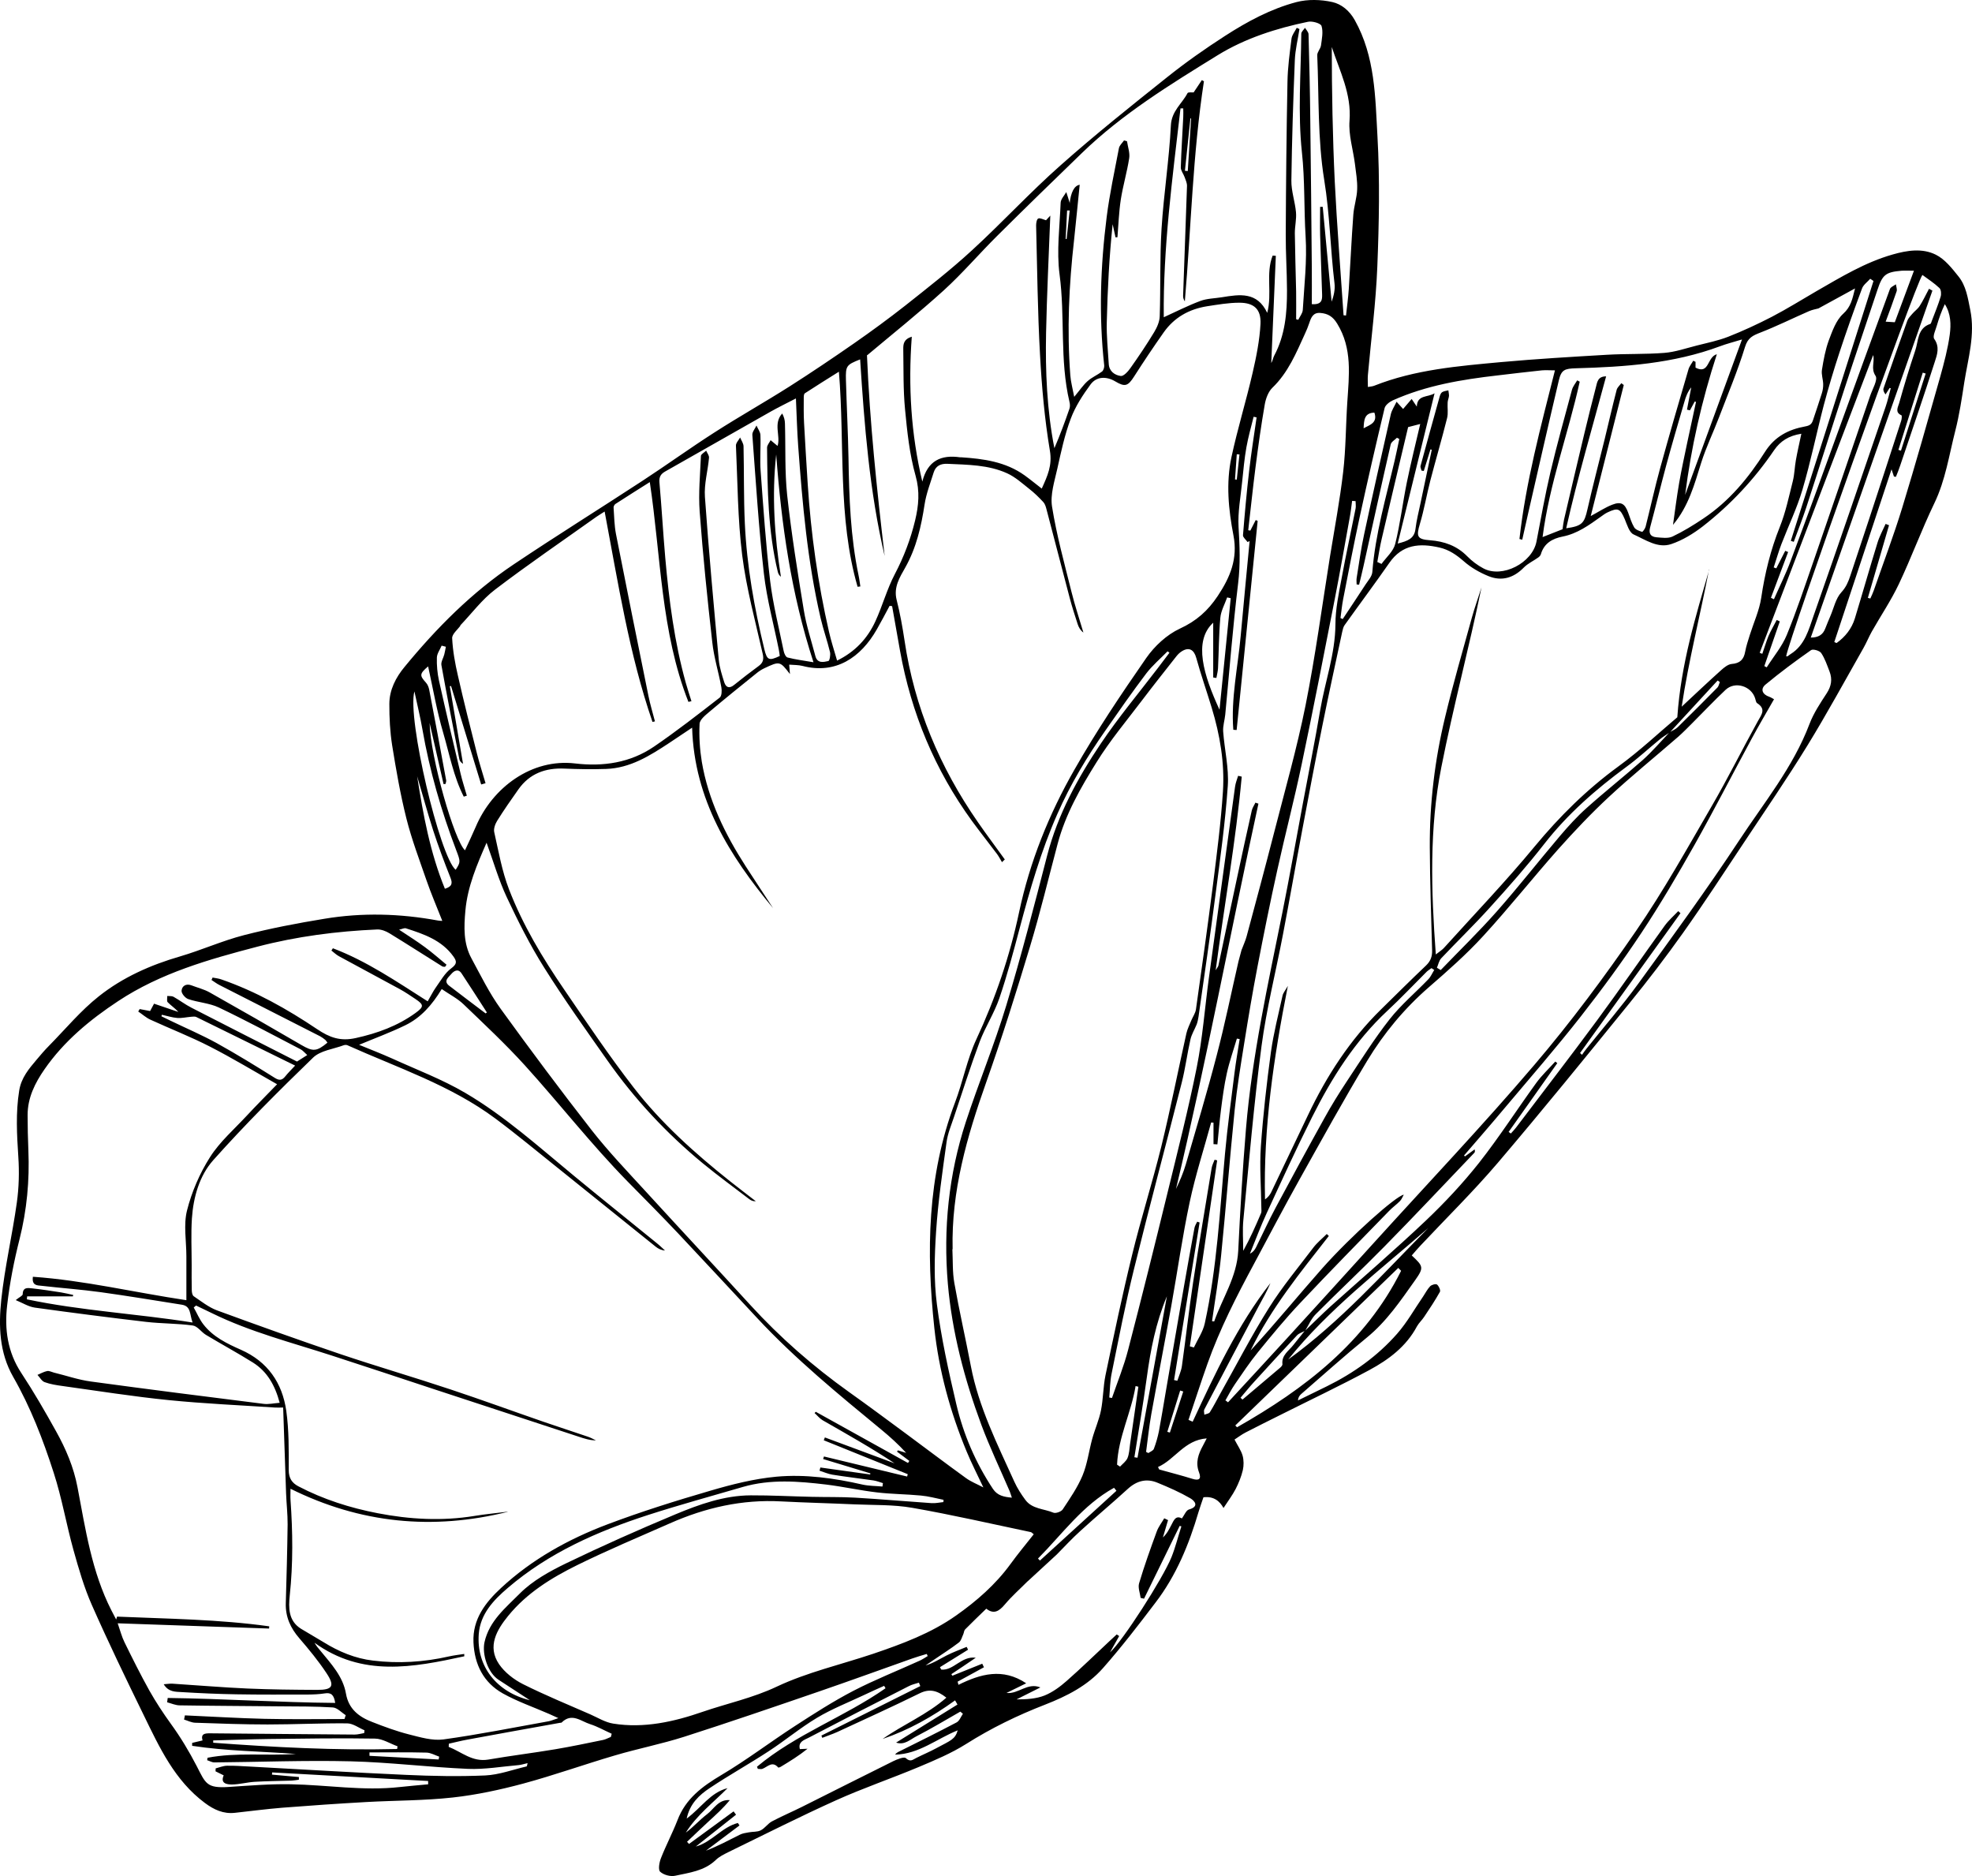 <?xml version="1.0" encoding="utf-8"?>
<svg xmlns="http://www.w3.org/2000/svg" fill="none" height="100%" overflow="visible" preserveAspectRatio="none" style="display: block;" viewBox="0 0 41 39" width="100%">
<path d="M9.194 19.139C9.08 18.849 8.963 18.578 8.868 18.303C8.72 17.874 8.558 17.448 8.448 17.009C8.323 16.511 8.235 16.001 8.153 15.493C8.109 15.211 8.094 14.921 8.095 14.635C8.095 14.341 8.23 14.082 8.412 13.863C9.077 13.054 9.811 12.314 10.684 11.73C11.565 11.139 12.467 10.578 13.355 9.997C13.857 9.669 14.344 9.317 14.848 8.994C15.364 8.662 15.899 8.362 16.418 8.032C16.872 7.743 17.32 7.441 17.763 7.133C18.125 6.881 18.481 6.62 18.827 6.348C19.296 5.976 19.77 5.607 20.211 5.201C20.837 4.627 21.415 3.998 22.051 3.436C22.765 2.802 23.513 2.205 24.261 1.609C24.646 1.301 25.052 1.015 25.467 0.748C25.93 0.449 26.421 0.184 26.956 0.043C27.19 -0.018 27.463 -0.011 27.702 0.043C27.888 0.085 28.056 0.218 28.168 0.42C28.591 1.177 28.593 2.017 28.639 2.837C28.69 3.736 28.672 4.642 28.636 5.542C28.606 6.295 28.507 7.046 28.44 7.796C28.433 7.874 28.44 7.953 28.44 8.045C28.492 8.035 28.534 8.034 28.571 8.019C29.421 7.682 30.32 7.61 31.214 7.527C31.945 7.461 32.68 7.418 33.413 7.375C33.809 7.352 34.208 7.367 34.603 7.336C34.83 7.318 35.053 7.24 35.275 7.184C35.495 7.128 35.719 7.083 35.93 7.001C36.241 6.879 36.546 6.737 36.842 6.584C37.157 6.42 37.457 6.232 37.764 6.054C38.275 5.76 38.779 5.453 39.352 5.29C39.653 5.204 39.968 5.155 40.248 5.295C40.434 5.387 40.582 5.575 40.717 5.744C40.878 5.942 40.913 6.193 40.964 6.443C41.069 6.961 40.918 7.45 40.84 7.946C40.788 8.285 40.737 8.624 40.653 8.954C40.523 9.461 40.449 9.982 40.216 10.464C39.951 11.015 39.74 11.591 39.479 12.142C39.317 12.484 39.103 12.8 38.917 13.129C38.855 13.239 38.807 13.36 38.743 13.472C38.356 14.152 37.983 14.84 37.574 15.505C37.154 16.188 36.701 16.848 36.258 17.516C35.841 18.144 35.43 18.776 34.993 19.392C34.639 19.89 34.267 20.377 33.882 20.85C32.978 21.964 32.072 23.079 31.142 24.172C30.633 24.769 30.071 25.321 29.533 25.894C29.47 25.96 29.411 26.031 29.352 26.099C29.591 26.323 29.61 26.348 29.421 26.615C29.12 27.039 28.83 27.47 28.418 27.806C27.952 28.186 27.506 28.587 27.052 28.981C27.019 29.011 26.992 29.047 26.986 29.113C27.186 29.016 27.386 28.918 27.587 28.819C28.142 28.545 28.64 28.191 29.049 27.725C29.256 27.489 29.411 27.209 29.591 26.948C29.638 26.877 29.678 26.798 29.735 26.739C29.767 26.707 29.852 26.684 29.877 26.704C29.915 26.734 29.954 26.821 29.938 26.854C29.839 27.032 29.726 27.202 29.612 27.372C29.566 27.443 29.5 27.501 29.46 27.573C29.237 27.993 28.871 28.265 28.471 28.481C27.868 28.806 27.247 29.1 26.635 29.407C26.39 29.53 26.143 29.651 25.899 29.778C25.815 29.821 25.739 29.88 25.667 29.926C25.733 30.053 25.803 30.151 25.835 30.26C25.861 30.354 25.861 30.466 25.84 30.561C25.808 30.697 25.754 30.829 25.691 30.953C25.624 31.083 25.533 31.202 25.438 31.349C25.359 31.205 25.235 31.101 25.021 31.126C24.987 31.228 24.949 31.329 24.919 31.431C24.72 32.108 24.455 32.753 24.023 33.317C23.671 33.781 23.315 34.244 22.93 34.68C22.609 35.043 22.182 35.26 21.728 35.437C21.158 35.658 20.608 35.925 20.088 36.254C19.78 36.448 19.438 36.592 19.1 36.734C18.53 36.973 17.942 37.173 17.379 37.427C16.625 37.767 15.887 38.141 15.145 38.502C15.051 38.549 14.954 38.596 14.881 38.667C14.644 38.895 14.331 38.93 14.037 38.994C13.939 39.016 13.796 38.976 13.725 38.91C13.681 38.869 13.707 38.715 13.742 38.628C13.847 38.361 13.982 38.105 14.086 37.838C14.257 37.389 14.603 37.135 15 36.899C15.525 36.587 16.014 36.214 16.528 35.881C16.923 35.625 17.322 35.369 17.74 35.151C18.188 34.919 18.66 34.733 19.121 34.523C19.179 34.496 19.233 34.46 19.288 34.427C19.281 34.412 19.274 34.398 19.268 34.383C19.167 34.414 19.065 34.442 18.965 34.478C18.313 34.709 17.664 34.945 17.009 35.17C16.083 35.488 15.158 35.806 14.224 36.105C13.753 36.255 13.264 36.351 12.79 36.491C12.149 36.679 11.52 36.905 10.875 37.079C10.397 37.207 9.907 37.313 9.416 37.367C8.823 37.433 8.222 37.428 7.625 37.461C7.038 37.494 6.452 37.534 5.866 37.58C5.538 37.607 5.211 37.65 4.883 37.686C4.644 37.712 4.448 37.621 4.26 37.481C3.631 37.013 3.315 36.326 2.986 35.651C2.617 34.897 2.252 34.14 1.912 33.371C1.749 33.003 1.636 32.611 1.527 32.221C1.379 31.69 1.287 31.142 1.117 30.618C0.896 29.93 0.635 29.253 0.274 28.623C-0.016 28.116 -0.031 27.562 0.027 27.016C0.099 26.341 0.256 25.674 0.35 25C0.394 24.686 0.402 24.363 0.381 24.048C0.351 23.587 0.325 23.132 0.399 22.672C0.442 22.403 0.602 22.218 0.763 22.027C0.845 21.929 0.928 21.832 1.018 21.741C1.361 21.393 1.677 21.01 2.057 20.71C2.553 20.317 3.131 20.06 3.745 19.882C4.191 19.751 4.621 19.557 5.071 19.441C5.621 19.299 6.182 19.192 6.744 19.1C7.531 18.969 8.319 18.991 9.103 19.136C9.126 19.141 9.148 19.141 9.194 19.144V19.139ZM34.715 15.226C34.646 15.274 34.572 15.318 34.508 15.371C34.275 15.561 34.055 15.767 33.813 15.943C33.179 16.41 32.591 16.922 32.103 17.549C31.749 18.003 31.367 18.435 30.98 18.862C30.653 19.225 30.299 19.567 29.963 19.923C29.917 19.973 29.904 20.052 29.875 20.118C29.902 20.134 29.928 20.149 29.954 20.166C30.343 19.761 30.747 19.37 31.117 18.951C31.572 18.436 31.995 17.895 32.439 17.372C32.609 17.173 32.787 16.976 32.983 16.801C33.366 16.458 33.771 16.138 34.157 15.797C34.354 15.62 34.529 15.415 34.713 15.222C34.769 15.188 34.835 15.163 34.881 15.118C35.16 14.846 35.434 14.569 35.708 14.292C35.734 14.264 35.741 14.216 35.757 14.178C35.742 14.168 35.728 14.158 35.711 14.147C35.589 14.279 35.468 14.411 35.346 14.543C35.136 14.77 34.927 14.998 34.717 15.226H34.715ZM27.131 27.666C27.308 27.498 27.481 27.324 27.662 27.159C28.323 26.566 29 25.986 29.643 25.376C30.038 25.001 30.414 24.599 30.752 24.172C31.173 23.637 31.542 23.061 31.942 22.51C32.057 22.352 32.204 22.215 32.336 22.068C32.35 22.079 32.364 22.091 32.378 22.101C32.041 22.578 31.703 23.055 31.366 23.531C31.381 23.543 31.397 23.554 31.412 23.564C31.448 23.523 31.486 23.485 31.519 23.442C32.082 22.698 32.653 21.959 33.207 21.208C33.684 20.561 34.139 19.898 34.61 19.245C34.69 19.134 34.797 19.042 34.893 18.941C34.908 18.956 34.924 18.969 34.939 18.984C34.242 19.953 33.547 20.923 32.851 21.891C32.864 21.903 32.877 21.916 32.892 21.928C32.923 21.885 32.951 21.84 32.986 21.799C33.347 21.349 33.725 20.911 34.065 20.444C34.774 19.466 35.489 18.489 36.153 17.48C36.671 16.691 37.28 15.952 37.621 15.051C37.707 14.825 37.847 14.615 37.98 14.411C38.077 14.262 38.099 14.119 38.038 13.959C37.987 13.828 37.942 13.691 37.865 13.576C37.832 13.526 37.694 13.487 37.654 13.515C37.33 13.742 37.012 13.978 36.707 14.231C36.594 14.325 36.642 14.437 36.785 14.485C36.811 14.493 36.836 14.51 36.884 14.536C36.725 14.815 36.567 15.082 36.421 15.353C36.022 16.09 35.64 16.836 35.229 17.567C34.881 18.184 34.522 18.796 34.132 19.385C33.734 19.986 33.307 20.568 32.862 21.136C32.352 21.786 31.81 22.409 31.278 23.041C31.002 23.371 30.719 23.695 30.439 24.021C30.445 24.028 30.452 24.035 30.458 24.04C30.526 23.992 30.592 23.942 30.659 23.894C30.671 23.937 30.663 23.955 30.651 23.967C30.029 24.617 29.413 25.274 28.782 25.915C28.314 26.392 27.825 26.848 27.355 27.321C27.261 27.415 27.208 27.549 27.136 27.664C27.078 27.696 27.009 27.715 26.966 27.76C26.668 28.077 26.375 28.397 26.082 28.719C25.981 28.828 25.889 28.945 25.792 29.057C25.805 29.07 25.82 29.083 25.833 29.095C26.093 28.874 26.355 28.654 26.615 28.433C26.637 28.415 26.666 28.382 26.663 28.36C26.642 28.171 26.796 28.083 26.89 27.961C26.969 27.861 27.052 27.762 27.131 27.661V27.666ZM21.367 32.871C21.208 33.031 21.036 33.182 20.891 33.355C20.771 33.498 20.659 33.564 20.506 33.442C20.351 33.592 20.206 33.731 20.065 33.874C20.043 33.898 20.042 33.939 20.029 33.97C20.001 34.03 19.984 34.109 19.936 34.145C19.767 34.275 19.584 34.389 19.408 34.51C19.354 34.548 19.297 34.584 19.243 34.622C19.404 34.576 19.536 34.488 19.678 34.416C19.813 34.346 19.958 34.295 20.098 34.236C20.108 34.256 20.117 34.275 20.127 34.295C19.933 34.416 19.737 34.536 19.543 34.658L19.569 34.708C19.828 34.734 19.987 34.421 20.287 34.462C20.098 34.591 19.94 34.698 19.78 34.803L19.8 34.836L20.422 34.586C20.434 34.61 20.445 34.635 20.457 34.66C20.274 34.759 20.093 34.859 19.91 34.959C19.915 34.98 19.92 35.003 19.927 35.025C20.384 34.8 20.844 34.666 21.336 34.993C21.188 35.066 21.056 35.13 20.926 35.194C21.176 35.221 21.361 34.97 21.631 35.079C21.466 35.161 21.3 35.244 21.135 35.328C21.343 35.328 21.544 35.316 21.72 35.246C21.886 35.178 22.041 35.064 22.177 34.944C22.48 34.678 22.77 34.394 23.065 34.119C23.116 34.071 23.167 34.025 23.218 33.977C23.235 33.988 23.253 34 23.269 34.011C23.213 34.112 23.156 34.211 23.078 34.351C23.337 34.12 24.175 32.82 24.358 32.367C24.44 32.16 24.494 31.942 24.562 31.731C24.55 31.728 24.539 31.725 24.527 31.721C24.28 32.226 24.033 32.73 23.786 33.234L23.715 33.218C23.702 33.116 23.656 33.005 23.683 32.914C23.791 32.551 23.92 32.193 24.05 31.837C24.086 31.739 24.153 31.654 24.206 31.563C24.233 31.576 24.259 31.588 24.285 31.601C24.249 31.721 24.214 31.842 24.178 31.961C24.265 31.881 24.308 31.789 24.356 31.698C24.404 31.606 24.445 31.495 24.573 31.566C24.624 31.497 24.661 31.396 24.72 31.38C24.941 31.317 24.838 31.2 24.748 31.147C24.532 31.022 24.302 30.921 24.071 30.826C23.841 30.728 23.635 30.781 23.447 30.953C23.123 31.25 22.783 31.532 22.459 31.829C22.289 31.982 22.133 32.152 21.972 32.315C21.771 32.5 21.57 32.685 21.369 32.871H21.367ZM25.817 19.74C25.851 19.647 25.894 19.558 25.919 19.464C26.11 18.753 26.302 18.04 26.485 17.328C26.712 16.442 26.964 15.559 27.144 14.663C27.349 13.635 27.488 12.592 27.654 11.556C27.748 10.976 27.858 10.395 27.926 9.811C27.982 9.331 27.98 8.842 28.012 8.359C28.048 7.801 28.12 7.245 27.801 6.727C27.709 6.577 27.606 6.519 27.455 6.506C27.303 6.491 27.259 6.6 27.221 6.716C27.196 6.791 27.165 6.866 27.132 6.937C26.949 7.338 26.782 7.747 26.452 8.063C26.368 8.146 26.317 8.286 26.296 8.407C26.22 8.842 26.159 9.281 26.103 9.718C26.047 10.152 26.003 10.588 25.952 11.023C25.966 11.025 25.981 11.028 25.996 11.03C26.034 10.957 26.072 10.883 26.108 10.811C26.121 10.817 26.134 10.822 26.148 10.829C26.003 12.277 25.856 13.728 25.711 15.176C25.688 15.175 25.665 15.173 25.642 15.171C25.591 14.516 25.736 13.873 25.795 13.223C25.854 12.564 25.919 11.906 25.981 11.248C25.966 11.254 25.953 11.261 25.938 11.268C25.905 11.22 25.84 11.17 25.843 11.127C25.879 10.68 25.919 10.235 25.971 9.789C26.014 9.418 26.073 9.047 26.126 8.677C26.105 8.672 26.085 8.669 26.064 8.664C26.012 8.875 25.952 9.085 25.914 9.299C25.872 9.535 25.851 9.774 25.826 10.012C25.795 10.327 25.733 10.644 25.751 10.956C25.775 11.348 25.79 11.731 25.742 12.127C25.632 13.035 25.561 13.947 25.474 14.858C25.462 14.975 25.423 15.092 25.431 15.206C25.458 15.585 25.553 15.966 25.527 16.339C25.474 17.105 25.367 17.866 25.268 18.626C25.16 19.464 25.036 20.302 24.918 21.139C24.909 21.192 24.899 21.246 24.88 21.296C24.838 21.401 24.774 21.502 24.75 21.611C24.682 21.909 24.644 22.216 24.568 22.513C24.241 23.803 23.895 25.09 23.577 26.382C23.399 27.102 23.259 27.831 23.111 28.558C23.078 28.72 23.078 28.887 23.063 29.052C23.081 29.055 23.1 29.058 23.119 29.062C23.233 28.729 23.368 28.4 23.455 28.06C23.738 26.973 24.009 25.882 24.275 24.792C24.486 23.927 24.707 23.063 24.881 22.192C25.003 21.581 25.049 20.956 25.133 20.337C25.313 19.011 25.495 17.682 25.678 16.356C25.688 16.278 25.719 16.204 25.742 16.128L25.817 16.145C25.695 17.478 25.458 18.796 25.275 20.171C25.311 20.109 25.329 20.091 25.332 20.072C25.462 19.459 25.591 18.846 25.723 18.233C25.822 17.771 25.922 17.309 26.026 16.849C26.039 16.791 26.077 16.74 26.101 16.686C26.123 16.692 26.144 16.701 26.164 16.707C25.583 19.375 25.084 22.06 24.45 24.716C24.53 24.549 24.603 24.381 24.654 24.206C24.873 23.452 25.099 22.701 25.296 21.942C25.466 21.296 25.599 20.639 25.749 19.987C25.77 19.905 25.792 19.824 25.815 19.741L25.817 19.74ZM9.574 13.005L9.579 12.998C9.516 13.089 9.396 13.181 9.401 13.269C9.414 13.53 9.461 13.79 9.52 14.044C9.643 14.587 9.78 15.128 9.917 15.668C9.969 15.874 10.035 16.077 10.095 16.282C10.065 16.29 10.034 16.298 10.004 16.308C9.795 15.627 9.587 14.944 9.378 14.262L9.352 14.265C9.444 14.803 9.535 15.341 9.627 15.879C9.579 15.849 9.556 15.815 9.549 15.777C9.423 15.127 9.294 14.477 9.177 13.825C9.166 13.757 9.218 13.68 9.237 13.605C9.25 13.553 9.26 13.498 9.27 13.445C9.24 13.437 9.212 13.431 9.182 13.422C9.148 13.505 9.085 13.587 9.083 13.671C9.078 13.83 9.093 13.992 9.126 14.145C9.27 14.792 9.423 15.437 9.576 16.082C9.612 16.237 9.663 16.387 9.706 16.541C9.684 16.547 9.663 16.554 9.642 16.561C9.429 16.141 9.344 15.676 9.214 15.231C9.083 14.784 9.004 14.322 8.901 13.853C8.721 14.008 8.721 14.041 8.856 14.191C8.891 14.229 8.914 14.287 8.924 14.34C9.044 14.967 9.161 15.594 9.276 16.221C9.281 16.244 9.268 16.27 9.263 16.297C9.25 16.297 9.235 16.3 9.222 16.3C9.125 15.876 9.029 15.453 8.932 15.029C8.947 15.744 9.451 17.489 9.668 17.676C9.744 17.512 9.821 17.352 9.89 17.191C10.239 16.366 11.059 15.764 11.957 15.871C12.538 15.94 13.104 15.858 13.597 15.521C14.066 15.201 14.516 14.85 14.965 14.501C15.006 14.468 15.011 14.358 14.998 14.289C14.941 13.975 14.843 13.667 14.809 13.351C14.707 12.447 14.614 11.543 14.547 10.636C14.519 10.253 14.557 9.865 14.573 9.479C14.575 9.441 14.644 9.405 14.682 9.369C14.703 9.418 14.746 9.469 14.741 9.517C14.717 9.789 14.637 10.062 14.656 10.329C14.736 11.461 14.84 12.589 14.944 13.718C14.959 13.874 15.01 14.03 15.057 14.181C15.092 14.29 15.161 14.323 15.265 14.237C15.431 14.102 15.602 13.972 15.774 13.845C15.863 13.779 15.884 13.711 15.858 13.594C15.704 12.913 15.518 12.234 15.431 11.543C15.337 10.791 15.336 10.025 15.301 9.265C15.298 9.21 15.357 9.151 15.388 9.095C15.413 9.156 15.458 9.217 15.459 9.279C15.471 9.814 15.461 10.349 15.486 10.882C15.527 11.768 15.683 12.637 15.892 13.498C15.947 13.726 15.989 13.742 16.212 13.637C16.207 13.597 16.202 13.554 16.194 13.513C16.088 12.983 15.943 12.459 15.882 11.924C15.774 10.967 15.714 10.004 15.642 9.042C15.637 8.979 15.698 8.912 15.728 8.846C15.756 8.912 15.808 8.978 15.81 9.045C15.82 9.296 15.795 9.55 15.815 9.799C15.871 10.558 15.922 11.32 16.012 12.076C16.072 12.568 16.195 13.051 16.294 13.536C16.304 13.586 16.337 13.658 16.373 13.668C16.535 13.71 16.701 13.731 16.913 13.767C16.444 12.327 16.246 10.895 16.138 9.448C16.044 10.301 16.103 11.146 16.236 11.99C16.197 11.959 16.18 11.924 16.171 11.886C15.966 11.037 15.957 10.172 15.948 9.306C15.948 9.255 15.996 9.202 16.022 9.151C16.072 9.192 16.121 9.233 16.166 9.27C16.235 9.065 16.07 8.806 16.263 8.596C16.301 8.666 16.319 8.735 16.32 8.804C16.335 9.301 16.314 9.801 16.366 10.293C16.454 11.091 16.581 11.886 16.711 12.678C16.763 13.003 16.869 13.32 16.953 13.64C16.994 13.795 17.121 13.765 17.223 13.742C17.249 13.736 17.27 13.615 17.257 13.558C17.2 13.318 17.116 13.086 17.061 12.848C16.788 11.672 16.683 10.471 16.595 9.27C16.572 8.953 16.564 8.636 16.548 8.283C16.357 8.382 16.194 8.461 16.035 8.55C15.3 8.966 14.565 9.385 13.829 9.802C13.742 9.852 13.701 9.91 13.71 10.024C13.757 10.55 13.786 11.076 13.832 11.602C13.91 12.479 14.022 13.35 14.259 14.198C14.295 14.325 14.336 14.45 14.376 14.577C14.354 14.582 14.335 14.587 14.313 14.591C13.739 13.134 13.743 11.568 13.51 10.022C13.258 10.182 13.025 10.327 12.795 10.477C12.774 10.491 12.755 10.528 12.757 10.552C12.77 10.735 12.772 10.919 12.806 11.098C13.027 12.223 13.254 13.345 13.482 14.468C13.518 14.647 13.572 14.82 13.617 14.996C13.6 15 13.584 15.005 13.566 15.008C13.08 13.597 12.853 12.124 12.571 10.634C12.497 10.682 12.446 10.712 12.398 10.745C11.695 11.246 10.98 11.733 10.294 12.256C10.02 12.464 9.808 12.752 9.568 13.003L9.574 13.005ZM10.117 17.517C9.917 17.974 9.721 18.428 9.676 18.93C9.645 19.27 9.633 19.611 9.801 19.921C9.994 20.278 10.174 20.646 10.409 20.971C11.027 21.825 11.657 22.67 12.307 23.502C12.655 23.945 13.047 24.355 13.427 24.77C14.149 25.559 14.878 26.339 15.599 27.128C16.218 27.805 16.903 28.403 17.649 28.936C18.053 29.223 18.451 29.52 18.85 29.814C19.261 30.118 19.67 30.428 20.085 30.728C20.185 30.801 20.304 30.847 20.445 30.921C20.317 30.647 20.195 30.413 20.095 30.169C19.754 29.347 19.521 28.492 19.426 27.61C19.256 26.023 19.278 24.449 19.854 22.924C20.019 22.49 20.106 22.022 20.3 21.604C20.697 20.753 20.995 19.877 21.189 18.959C21.412 17.912 21.81 16.924 22.339 15.999C22.793 15.201 23.307 14.435 23.831 13.68C24.004 13.431 24.259 13.195 24.529 13.069C24.873 12.911 25.113 12.698 25.319 12.388C25.578 11.998 25.738 11.614 25.645 11.131C25.541 10.593 25.487 10.042 25.604 9.499C25.731 8.91 25.909 8.334 26.044 7.747C26.121 7.413 26.189 7.074 26.207 6.734C26.222 6.428 26.072 6.293 25.767 6.293C25.543 6.293 25.316 6.333 25.094 6.367C24.721 6.427 24.412 6.6 24.193 6.912C23.982 7.212 23.778 7.516 23.58 7.826C23.452 8.026 23.391 8.05 23.19 7.93C23.004 7.819 22.797 7.823 22.673 7.993C22.512 8.212 22.357 8.45 22.263 8.702C22.136 9.037 22.061 9.392 21.983 9.743C21.925 10.004 21.833 10.281 21.873 10.532C21.968 11.127 22.13 11.711 22.276 12.299C22.347 12.586 22.441 12.866 22.525 13.15C22.461 13.102 22.428 13.041 22.406 12.975C22.347 12.794 22.288 12.612 22.24 12.429C22.077 11.814 21.919 11.197 21.756 10.581C21.743 10.53 21.725 10.474 21.692 10.438C21.601 10.34 21.506 10.246 21.4 10.164C21.252 10.047 21.107 9.915 20.939 9.839C20.547 9.661 20.119 9.662 19.698 9.642C19.558 9.636 19.456 9.684 19.413 9.819C19.344 10.04 19.258 10.259 19.223 10.487C19.153 10.946 19.052 11.388 18.822 11.797C18.708 12 18.575 12.205 18.642 12.47C18.713 12.749 18.764 13.035 18.807 13.32C19.011 14.701 19.54 15.95 20.332 17.092C20.513 17.354 20.705 17.608 20.891 17.867C20.872 17.885 20.852 17.905 20.832 17.923C20.798 17.866 20.768 17.805 20.728 17.752C20.555 17.521 20.376 17.296 20.206 17.064C19.436 16.003 18.945 14.822 18.713 13.531C18.657 13.221 18.603 12.911 18.548 12.601C18.53 12.599 18.514 12.597 18.496 12.594C18.408 12.758 18.323 12.922 18.23 13.084C17.898 13.667 17.376 14.025 16.683 13.843C16.599 13.822 16.508 13.825 16.408 13.817C16.414 13.899 16.419 13.95 16.424 14.013C16.215 13.742 16.212 13.741 15.889 13.893C15.83 13.921 15.772 13.959 15.721 14.002C15.398 14.262 15.074 14.523 14.758 14.79C14.672 14.863 14.55 14.957 14.545 15.047C14.532 15.308 14.549 15.577 14.591 15.835C14.725 16.628 15.072 17.338 15.504 18.009C15.691 18.299 15.884 18.588 16.073 18.879C15.168 17.791 14.435 16.623 14.39 15.127C14.216 15.244 14.065 15.346 13.911 15.447C13.51 15.711 13.103 15.968 12.602 15.985C12.314 15.995 12.026 15.99 11.738 15.978C11.343 15.96 11.012 16.079 10.778 16.41C10.626 16.625 10.475 16.841 10.336 17.064C10.295 17.131 10.259 17.229 10.276 17.301C10.366 17.701 10.437 18.111 10.584 18.491C10.87 19.232 11.28 19.913 11.728 20.568C12.199 21.258 12.665 21.951 13.175 22.609C13.748 23.348 14.445 23.974 15.178 24.556C15.355 24.696 15.535 24.833 15.714 24.972C15.655 24.975 15.612 24.955 15.576 24.927C15.255 24.681 14.927 24.442 14.614 24.185C13.857 23.561 13.193 22.848 12.629 22.046C12.181 21.41 11.728 20.774 11.313 20.114C11.02 19.649 10.771 19.152 10.537 18.654C10.369 18.296 10.259 17.91 10.117 17.521V17.517ZM10.556 31.429C8.993 31.817 7.491 31.669 6.04 30.949C6.04 31.035 6.035 31.109 6.04 31.182C6.087 31.845 6.095 32.505 6.024 33.168C5.998 33.421 5.993 33.695 6.259 33.86C6.414 33.955 6.574 34.044 6.73 34.14C7.047 34.337 7.389 34.478 7.755 34.521C8.285 34.586 8.815 34.553 9.337 34.434C9.441 34.411 9.546 34.399 9.652 34.383C9.652 34.399 9.652 34.416 9.653 34.432C8.591 34.663 7.529 34.868 6.539 34.15C6.577 34.218 6.62 34.267 6.663 34.318C6.884 34.589 7.131 34.848 7.193 35.209C7.249 35.531 7.466 35.693 7.74 35.798C7.99 35.896 8.244 35.99 8.504 36.056C8.738 36.115 8.99 36.191 9.22 36.16C9.954 36.059 10.681 35.912 11.41 35.782C11.461 35.772 11.509 35.75 11.609 35.717C11.514 35.675 11.461 35.65 11.41 35.627C11.091 35.488 10.758 35.373 10.455 35.204C10.052 34.978 9.864 34.602 9.844 34.14C9.823 33.657 10.096 33.31 10.417 33.012C11.059 32.416 11.819 31.995 12.632 31.688C13.332 31.424 14.046 31.2 14.764 30.991C15.216 30.858 15.678 30.741 16.144 30.698C16.744 30.644 17.343 30.728 17.932 30.862C18.067 30.892 18.209 30.89 18.347 30.903C18.351 30.88 18.354 30.855 18.357 30.832C18.291 30.812 18.227 30.786 18.161 30.776C17.877 30.735 17.59 30.702 17.305 30.656C17.215 30.641 17.127 30.601 17.038 30.573C17.045 30.552 17.052 30.529 17.056 30.507C17.402 30.555 17.746 30.604 18.092 30.652C18.092 30.644 18.094 30.637 18.096 30.629C17.769 30.53 17.442 30.43 17.114 30.331C17.119 30.312 17.124 30.296 17.131 30.278C17.707 30.416 18.283 30.557 18.86 30.695C18.864 30.679 18.868 30.662 18.873 30.646C18.291 30.411 17.709 30.175 17.127 29.941C17.136 29.921 17.142 29.902 17.15 29.882C17.633 30.062 18.117 30.24 18.599 30.42C18.11 30.096 17.605 29.812 17.102 29.524C17.04 29.487 16.992 29.425 16.936 29.375C16.945 29.367 16.953 29.359 16.961 29.349C17.6 29.704 18.239 30.058 18.878 30.413C18.887 30.398 18.896 30.383 18.906 30.37C18.82 30.306 18.734 30.241 18.649 30.177C18.655 30.169 18.662 30.159 18.669 30.151C18.726 30.169 18.784 30.185 18.84 30.203C18.677 30.025 18.506 29.87 18.326 29.722C17.432 28.986 16.536 28.252 15.744 27.402C15.196 26.815 14.649 26.224 14.099 25.64C13.753 25.274 13.398 24.916 13.045 24.558C12.296 23.794 11.634 22.944 10.915 22.15C10.511 21.705 10.071 21.294 9.638 20.878C9.51 20.755 9.344 20.672 9.184 20.561C8.981 20.895 8.749 21.157 8.426 21.314C8.114 21.466 7.786 21.586 7.466 21.72C7.699 21.815 7.932 21.906 8.16 22.008C8.667 22.239 9.192 22.437 9.671 22.718C10.493 23.2 11.201 23.84 11.935 24.445C12.507 24.917 13.086 25.379 13.661 25.848C13.719 25.894 13.771 25.947 13.826 25.996C13.745 25.99 13.684 25.958 13.633 25.917C12.95 25.369 12.268 24.818 11.585 24.27C11.158 23.929 10.738 23.579 10.3 23.253C9.367 22.559 8.267 22.198 7.221 21.728C7.201 21.72 7.17 21.721 7.149 21.728C6.933 21.809 6.665 21.838 6.511 21.985C5.798 22.675 5.094 23.378 4.433 24.119C4.147 24.44 4.02 24.886 3.99 25.328C3.969 25.651 3.985 25.978 3.985 26.302C3.985 26.473 3.982 26.645 3.987 26.816C3.987 26.861 3.997 26.927 4.028 26.947C4.183 27.052 4.336 27.174 4.507 27.239C5.36 27.552 6.218 27.859 7.079 28.151C7.839 28.407 8.608 28.631 9.367 28.884C10.017 29.1 10.662 29.336 11.31 29.56C11.611 29.664 11.914 29.761 12.215 29.864C12.276 29.883 12.332 29.916 12.39 29.943C12.261 29.943 12.148 29.905 12.033 29.867C11.015 29.532 9.996 29.199 8.978 28.864C8.286 28.636 7.595 28.405 6.902 28.181C6.064 27.909 5.206 27.691 4.409 27.3C4.298 27.245 4.186 27.192 4.076 27.14C4.06 27.153 4.045 27.168 4.028 27.181C4.094 27.298 4.147 27.427 4.228 27.531C4.428 27.791 4.72 27.932 5.01 28.06C5.566 28.306 5.869 28.748 5.952 29.329C6.009 29.735 6.004 30.151 6.003 30.561C6.003 30.732 6.073 30.829 6.203 30.898C6.722 31.17 7.28 31.347 7.85 31.457C8.514 31.586 9.189 31.624 9.864 31.514C10.093 31.476 10.323 31.456 10.552 31.426L10.556 31.429ZM35.533 11.838C35.35 12.79 35.108 13.734 34.964 14.691C35.245 14.429 35.512 14.176 35.784 13.932C35.846 13.876 35.927 13.81 36.003 13.803C36.175 13.79 36.255 13.711 36.284 13.548C36.306 13.429 36.345 13.313 36.381 13.198C36.462 12.941 36.579 12.688 36.618 12.426C36.693 11.918 36.813 11.431 37.004 10.954C37.126 10.65 37.193 10.324 37.274 10.004C37.31 9.862 37.312 9.712 37.338 9.568C37.369 9.392 37.41 9.218 37.452 9.017C37.187 9.058 37.014 9.172 36.887 9.357C36.475 9.964 35.978 10.494 35.402 10.943C35.206 11.094 34.983 11.231 34.749 11.31C34.468 11.406 34.213 11.221 33.966 11.111C33.873 11.07 33.829 10.908 33.78 10.792C33.684 10.571 33.641 10.548 33.422 10.652C33.373 10.675 33.328 10.71 33.284 10.741C33.039 10.916 32.795 11.094 32.49 11.154C32.273 11.197 32.103 11.294 32.036 11.522C32.028 11.548 32.005 11.573 31.982 11.589C31.883 11.66 31.767 11.713 31.683 11.797C31.471 12.015 31.222 12.089 30.947 11.977C30.765 11.903 30.582 11.799 30.434 11.668C30.281 11.535 30.129 11.429 29.931 11.383C29.521 11.289 29.156 11.312 28.887 11.7C28.583 12.137 28.263 12.564 27.954 12.998C27.927 13.036 27.918 13.089 27.906 13.135C27.766 13.789 27.623 14.442 27.491 15.097C27.346 15.818 27.208 16.542 27.073 17.265C26.938 17.981 26.813 18.7 26.676 19.416C26.528 20.195 26.332 20.966 26.228 21.749C26.07 22.949 25.968 24.155 25.851 25.358C25.83 25.571 25.848 25.787 25.848 26.003C25.989 25.749 26.106 25.486 26.218 25.222C26.232 25.191 26.225 25.151 26.225 25.115C26.22 24.686 26.185 24.257 26.215 23.83C26.261 23.175 26.335 22.522 26.424 21.87C26.479 21.477 26.579 21.089 26.665 20.7C26.678 20.639 26.726 20.586 26.776 20.495C26.479 21.994 26.266 23.449 26.301 24.934C26.363 24.891 26.399 24.843 26.426 24.792C26.683 24.256 26.939 23.718 27.195 23.181C27.582 22.366 28.066 21.619 28.713 20.984C29.024 20.679 29.332 20.372 29.648 20.072C29.745 19.979 29.78 19.882 29.775 19.748C29.754 19.035 29.731 18.323 29.727 17.611C29.722 16.699 29.831 15.795 30.045 14.909C30.211 14.216 30.411 13.531 30.6 12.845C30.659 12.632 30.735 12.422 30.802 12.211C30.544 13.467 30.213 14.701 29.966 15.953C29.716 17.22 29.754 18.507 29.852 19.842C29.94 19.773 29.986 19.745 30.02 19.707C30.653 19.006 31.308 18.323 31.909 17.595C32.426 16.971 32.989 16.414 33.645 15.935C34.102 15.602 34.517 15.209 34.873 14.911C34.952 13.782 35.257 12.815 35.537 11.838H35.533ZM19.801 25.97C19.813 26.203 19.801 26.44 19.841 26.668C19.943 27.247 20.075 27.821 20.185 28.398C20.348 29.253 20.735 30.02 21.089 30.802C21.15 30.936 21.231 31.063 21.318 31.18C21.459 31.372 21.703 31.363 21.901 31.446C21.95 31.466 22.064 31.426 22.095 31.378C22.245 31.151 22.403 30.923 22.507 30.674C22.607 30.434 22.639 30.166 22.708 29.913C22.762 29.715 22.849 29.524 22.89 29.322C22.938 29.083 22.935 28.832 22.984 28.591C23.159 27.757 23.333 26.924 23.536 26.095C23.72 25.338 23.957 24.594 24.144 23.838C24.335 23.058 24.491 22.267 24.666 21.484C24.687 21.39 24.733 21.302 24.769 21.212C24.801 21.136 24.853 21.063 24.865 20.984C24.988 20.116 25.11 19.247 25.221 18.377C25.301 17.738 25.384 17.098 25.426 16.455C25.464 15.863 25.365 15.278 25.192 14.711C25.087 14.364 24.967 14.023 24.871 13.675C24.825 13.508 24.723 13.445 24.573 13.538C24.527 13.566 24.486 13.607 24.453 13.65C24.214 13.954 23.974 14.256 23.742 14.562C23.421 14.986 23.076 15.397 22.797 15.848C22.467 16.377 22.154 16.924 21.991 17.536C21.8 18.252 21.628 18.974 21.413 19.684C21.129 20.629 20.832 21.573 20.503 22.503C20.104 23.629 19.777 24.761 19.806 25.97H19.801ZM5.882 29.261C5.795 29.261 5.759 29.263 5.723 29.261C4.983 29.212 4.242 29.18 3.506 29.106C2.769 29.032 2.036 28.915 1.3 28.813C1.175 28.796 1.046 28.776 0.929 28.733C0.868 28.712 0.829 28.634 0.779 28.582C0.845 28.554 0.911 28.516 0.98 28.502C1.023 28.494 1.074 28.522 1.12 28.534C1.376 28.596 1.627 28.684 1.886 28.719C3.083 28.882 4.282 29.034 5.481 29.184C5.583 29.197 5.69 29.172 5.815 29.162C5.716 28.793 5.553 28.511 5.26 28.326C4.939 28.125 4.606 27.945 4.282 27.75C4.185 27.692 4.107 27.569 4.008 27.555C3.687 27.511 3.361 27.517 3.039 27.48C2.265 27.389 1.492 27.29 0.722 27.183C0.592 27.164 0.472 27.087 0.327 27.027C0.401 26.966 0.472 26.937 0.472 26.905C0.475 26.752 0.582 26.775 0.667 26.783C0.868 26.805 1.068 26.836 1.268 26.867C1.354 26.881 1.436 26.902 1.522 26.92C1.52 26.93 1.517 26.94 1.515 26.95H0.564C0.564 26.97 0.56 26.991 0.559 27.011C1.685 27.248 2.836 27.308 4.004 27.493C3.941 27.324 3.976 27.154 3.781 27.123C3.218 27.034 2.655 26.94 2.09 26.862C1.683 26.806 1.273 26.777 0.865 26.73C0.775 26.721 0.658 26.727 0.684 26.542C1.753 26.617 2.79 26.867 3.875 27.029C3.875 26.712 3.875 26.415 3.875 26.117C3.875 25.798 3.813 25.463 3.888 25.165C3.985 24.779 4.152 24.392 4.366 24.056C4.57 23.734 4.87 23.475 5.133 23.191C5.332 22.977 5.538 22.771 5.761 22.54C5.285 22.271 4.833 21.997 4.366 21.758C3.962 21.551 3.538 21.386 3.126 21.197C3.035 21.155 2.958 21.084 2.874 21.028C2.884 21.012 2.894 20.995 2.904 20.977C2.978 20.991 3.05 21.005 3.121 21.018C3.154 20.957 3.182 20.906 3.203 20.865C3.381 20.926 3.546 20.981 3.709 21.037C3.636 20.957 3.554 20.903 3.487 20.835C3.463 20.812 3.48 20.75 3.477 20.705C3.521 20.71 3.57 20.702 3.607 20.721C3.734 20.793 3.85 20.882 3.981 20.949C4.72 21.33 5.462 21.705 6.175 22.068C6.235 22.03 6.302 21.987 6.388 21.933C6.33 21.881 6.296 21.837 6.251 21.814C5.686 21.52 5.123 21.218 4.549 20.944C4.354 20.852 4.12 20.84 3.913 20.769C3.85 20.748 3.77 20.651 3.775 20.595C3.783 20.497 3.869 20.441 3.981 20.484C4.106 20.532 4.241 20.565 4.356 20.629C4.996 20.989 5.634 21.355 6.268 21.725C6.506 21.863 6.582 21.863 6.808 21.675C6.793 21.657 6.781 21.634 6.765 21.619C6.732 21.593 6.697 21.565 6.66 21.545C5.96 21.188 5.26 20.834 4.562 20.477C4.504 20.448 4.451 20.406 4.397 20.372C4.405 20.355 4.414 20.339 4.42 20.322C4.483 20.335 4.547 20.34 4.606 20.362C5.318 20.609 5.971 20.977 6.594 21.395C6.852 21.568 7.075 21.652 7.399 21.579C7.852 21.479 8.267 21.327 8.639 21.058C8.817 20.929 8.815 20.887 8.639 20.769C8.532 20.698 8.425 20.624 8.313 20.563C7.893 20.334 7.47 20.109 7.05 19.88C6.992 19.849 6.943 19.801 6.89 19.76C6.9 19.745 6.912 19.73 6.921 19.713C7.623 19.979 8.242 20.403 8.892 20.816C8.957 20.707 9.001 20.613 9.06 20.53C9.161 20.39 9.248 20.228 9.381 20.131C9.503 20.04 9.5 19.987 9.428 19.885C9.184 19.544 8.812 19.418 8.438 19.298C8.408 19.288 8.367 19.311 8.298 19.327C8.499 19.461 8.67 19.568 8.831 19.687C8.988 19.802 9.134 19.931 9.284 20.055C9.274 20.07 9.263 20.085 9.253 20.099C9.232 20.096 9.205 20.099 9.189 20.086C8.825 19.859 8.464 19.626 8.099 19.403C8.025 19.357 7.927 19.319 7.844 19.322C7.002 19.359 6.171 19.466 5.355 19.679C4.344 19.943 3.338 20.228 2.456 20.812C1.871 21.198 1.331 21.644 0.926 22.228C0.728 22.513 0.574 22.82 0.574 23.18C0.574 23.426 0.58 23.672 0.59 23.917C0.616 24.541 0.559 25.153 0.406 25.762C0.292 26.212 0.201 26.673 0.149 27.133C0.091 27.626 0.155 28.107 0.444 28.544C0.702 28.936 0.938 29.344 1.166 29.755C1.369 30.119 1.532 30.5 1.611 30.916C1.777 31.787 1.906 32.672 2.316 33.477C2.349 33.541 2.382 33.604 2.415 33.667C2.421 33.647 2.428 33.627 2.434 33.607C3.49 33.653 4.547 33.662 5.598 33.809C5.598 33.823 5.596 33.838 5.594 33.855C4.555 33.818 3.516 33.784 2.447 33.746C2.5 33.898 2.531 34.023 2.587 34.137C2.754 34.477 2.922 34.815 3.106 35.145C3.241 35.384 3.393 35.615 3.554 35.838C3.755 36.115 3.929 36.404 4.088 36.711C4.277 37.079 4.295 37.178 4.758 37.148C5.186 37.12 5.614 37.084 6.042 37.092C6.798 37.105 7.552 37.235 8.311 37.15C8.509 37.128 8.706 37.112 8.902 37.093C8.902 37.07 8.902 37.047 8.901 37.024C7.82 36.965 6.74 36.905 5.658 36.846C5.658 36.861 5.657 36.877 5.655 36.892L6.215 36.942C6.215 36.96 6.215 36.98 6.213 36.998C6.162 37.004 6.113 37.014 6.062 37.016C5.807 37.024 5.55 37.026 5.295 37.041C5.136 37.051 4.98 37.095 4.822 37.097C4.71 37.097 4.578 37.072 4.651 36.907C4.59 36.877 4.535 36.851 4.481 36.823C4.481 36.803 4.483 36.782 4.484 36.762C4.562 36.742 4.639 36.709 4.717 36.707C4.875 36.704 5.034 36.716 5.192 36.724C6.274 36.782 7.358 36.849 8.44 36.897C8.99 36.922 9.541 36.933 10.089 36.909C10.378 36.895 10.662 36.788 10.949 36.721C10.957 36.719 10.959 36.691 10.969 36.653C10.896 36.669 10.839 36.689 10.781 36.694C10.43 36.724 10.076 36.787 9.727 36.772C8.914 36.737 8.102 36.635 7.289 36.615C6.345 36.592 5.402 36.63 4.456 36.638C4.407 36.638 4.358 36.608 4.307 36.592C4.31 36.575 4.313 36.557 4.316 36.541C4.922 36.425 5.54 36.504 6.151 36.462C5.431 36.407 4.708 36.402 3.995 36.293C3.995 36.273 3.995 36.254 3.995 36.232C4.063 36.216 4.132 36.199 4.211 36.181C4.172 36.046 4.254 36.033 4.359 36.033C5.364 36.042 6.368 36.052 7.374 36.059C7.44 36.059 7.506 36.039 7.572 36.028C7.573 36.008 7.577 35.99 7.578 35.97C7.46 35.92 7.34 35.828 7.219 35.826C6.668 35.821 6.116 35.849 5.565 35.849C5.062 35.849 4.558 35.83 4.056 35.813C3.979 35.81 3.903 35.77 3.827 35.747C3.832 35.717 3.839 35.688 3.844 35.66C4.397 35.684 4.949 35.719 5.502 35.732C6.055 35.745 6.609 35.736 7.162 35.736C7.17 35.709 7.18 35.683 7.188 35.656C7.099 35.6 7.012 35.501 6.92 35.495C6.553 35.472 6.185 35.475 5.818 35.472C5.125 35.465 4.433 35.463 3.74 35.452C3.651 35.452 3.562 35.411 3.475 35.388C3.478 35.358 3.482 35.328 3.487 35.298C4.642 35.313 5.797 35.391 6.969 35.401C6.944 35.234 6.885 35.181 6.752 35.203C6.638 35.221 6.52 35.226 6.404 35.227C5.907 35.227 5.411 35.231 4.914 35.222C4.534 35.216 4.153 35.199 3.775 35.176C3.65 35.168 3.503 35.178 3.404 35.013C3.48 35.008 3.533 34.998 3.584 35.001C4.104 35.034 4.623 35.079 5.143 35.102C5.625 35.123 6.111 35.128 6.594 35.13C6.915 35.132 6.966 35.049 6.788 34.782C6.62 34.528 6.424 34.29 6.225 34.059C6.039 33.845 5.933 33.612 5.942 33.327C5.958 32.781 5.973 32.234 5.98 31.688C5.981 31.474 5.956 31.259 5.948 31.045C5.927 30.458 5.907 29.869 5.887 29.258L5.882 29.261ZM18.025 7.38C18.084 8.783 18.23 10.17 18.393 11.558C18.077 10.215 17.972 8.844 17.883 7.471C17.598 7.585 17.58 7.603 17.588 7.9C17.603 8.441 17.631 8.981 17.641 9.522C17.654 10.34 17.682 11.155 17.85 11.959C17.867 12.037 17.875 12.114 17.888 12.191C17.868 12.193 17.85 12.195 17.83 12.198C17.412 10.751 17.567 9.248 17.442 7.727C17.193 7.884 16.961 8.027 16.734 8.176C16.716 8.187 16.711 8.23 16.711 8.258C16.711 8.435 16.707 8.611 16.717 8.788C16.739 9.212 16.767 9.634 16.793 10.058C16.86 11.096 17.004 12.122 17.236 13.135C17.28 13.33 17.343 13.52 17.404 13.733C17.781 13.548 18.035 13.272 18.198 12.921C18.347 12.599 18.44 12.248 18.604 11.936C18.792 11.578 18.932 11.21 19.026 10.82C19.1 10.51 19.128 10.218 19.036 9.89C18.91 9.444 18.861 8.974 18.817 8.512C18.777 8.097 18.787 7.677 18.78 7.26C18.779 7.159 18.784 7.054 18.957 6.999C18.881 8.029 18.94 9.02 19.176 10.012C19.286 9.576 19.566 9.449 19.963 9.507C19.969 9.507 19.974 9.506 19.981 9.506C20.447 9.537 20.905 9.598 21.3 9.88C21.417 9.964 21.527 10.055 21.659 10.157C21.779 9.892 21.881 9.674 21.828 9.367C21.718 8.709 21.659 8.039 21.623 7.371C21.573 6.476 21.565 5.58 21.542 4.686C21.542 4.637 21.555 4.556 21.586 4.543C21.624 4.526 21.687 4.562 21.748 4.579C21.761 4.564 21.787 4.536 21.837 4.482C21.805 5.316 21.766 6.117 21.749 6.917C21.733 7.72 21.766 8.524 21.922 9.317C22.039 9.044 22.141 8.771 22.235 8.496C22.25 8.453 22.247 8.398 22.235 8.352C22.029 7.481 22.148 6.584 22.029 5.702C21.965 5.216 22.033 4.709 22.052 4.213C22.056 4.138 22.128 4.066 22.169 3.993C22.192 4.066 22.217 4.138 22.238 4.211C22.24 4.219 22.238 4.227 22.238 4.237C22.263 3.998 22.335 3.858 22.448 3.841C22.408 4.224 22.373 4.607 22.331 4.99C22.225 5.925 22.181 6.862 22.253 7.803C22.263 7.94 22.301 8.075 22.334 8.25C22.454 8.106 22.523 8.002 22.612 7.923C22.701 7.844 22.816 7.796 22.912 7.724C22.942 7.701 22.961 7.639 22.958 7.598C22.844 6.567 22.879 5.536 23.009 4.51C23.07 4.029 23.174 3.556 23.264 3.079C23.276 3.021 23.333 2.972 23.37 2.919C23.391 2.926 23.411 2.931 23.432 2.937C23.449 3.056 23.495 3.178 23.477 3.29C23.432 3.579 23.347 3.863 23.302 4.152C23.263 4.409 23.254 4.671 23.233 4.932C23.22 4.932 23.207 4.932 23.193 4.934C23.174 4.843 23.154 4.752 23.133 4.661C23.062 5.341 23.027 6.021 23.011 6.701C23.004 6.988 23.035 7.275 23.052 7.564C23.06 7.719 23.177 7.8 23.302 7.816C23.361 7.824 23.452 7.724 23.501 7.654C23.674 7.41 23.842 7.161 23.997 6.904C24.056 6.806 24.109 6.686 24.112 6.574C24.132 5.966 24.112 5.358 24.15 4.75C24.195 4.034 24.308 3.322 24.344 2.606C24.359 2.305 24.575 2.157 24.69 1.936C24.703 1.911 24.784 1.924 24.817 1.921C24.875 1.833 24.932 1.749 24.988 1.665C25.003 1.673 25.016 1.682 25.031 1.69C24.797 3.206 24.764 4.739 24.634 6.265C24.608 6.226 24.596 6.186 24.598 6.148C24.624 5.387 24.654 4.625 24.679 3.865C24.68 3.803 24.651 3.741 24.629 3.681C24.605 3.614 24.549 3.546 24.55 3.48C24.56 3.13 24.585 2.781 24.601 2.431C24.605 2.371 24.601 2.312 24.601 2.253C24.582 2.253 24.563 2.253 24.544 2.253C24.376 3.706 24.18 5.158 24.196 6.595C24.461 6.475 24.702 6.351 24.955 6.257C25.095 6.204 25.255 6.204 25.407 6.179C25.772 6.12 26.138 6.059 26.347 6.504C26.455 6.1 26.311 5.688 26.46 5.313C26.482 5.315 26.503 5.316 26.526 5.318L26.431 7.547C26.462 7.496 26.467 7.44 26.492 7.394C26.719 6.968 26.76 6.504 26.758 6.034C26.757 5.646 26.73 5.26 26.732 4.873C26.737 3.815 26.747 2.759 26.768 1.701C26.773 1.401 26.814 1.103 26.852 0.804C26.862 0.725 26.923 0.654 26.961 0.578C26.979 0.586 26.997 0.594 27.017 0.604C26.984 0.819 26.93 1.033 26.921 1.249C26.887 2.084 26.86 2.919 26.849 3.754C26.846 3.973 26.925 4.193 26.945 4.412C26.958 4.556 26.92 4.704 26.921 4.851C26.926 5.255 26.939 5.66 26.948 6.065C26.951 6.255 26.948 6.447 26.948 6.636C26.963 6.64 26.977 6.645 26.992 6.648C27.025 6.58 27.081 6.514 27.086 6.445C27.116 5.935 27.177 5.424 27.145 4.917C27.109 4.333 27.132 3.751 27.068 3.163C26.981 2.352 27.048 1.522 27.055 0.702C27.055 0.66 27.106 0.619 27.132 0.578C27.159 0.622 27.205 0.667 27.206 0.713C27.223 1.304 27.236 1.893 27.242 2.484C27.256 3.515 27.264 4.546 27.274 5.577C27.276 5.826 27.274 6.074 27.274 6.323C27.485 6.338 27.491 6.23 27.488 6.123C27.476 5.712 27.458 5.302 27.447 4.891C27.442 4.694 27.447 4.496 27.447 4.3C27.465 4.3 27.483 4.3 27.501 4.3C27.562 4.957 27.625 5.613 27.686 6.272C27.732 6.145 27.761 6.016 27.746 5.892C27.659 5.178 27.649 4.458 27.532 3.741C27.394 2.893 27.424 2.015 27.387 1.15C27.384 1.083 27.455 1.015 27.465 0.944C27.483 0.809 27.514 0.662 27.476 0.54C27.46 0.484 27.282 0.433 27.193 0.453C26.536 0.589 25.889 0.796 25.321 1.145C24.331 1.756 23.335 2.366 22.492 3.183C21.902 3.754 21.313 4.326 20.73 4.906C20.356 5.277 20.012 5.681 19.622 6.036C19.1 6.509 18.548 6.95 18.03 7.385L18.025 7.38ZM25.486 29.116C25.5 29.128 25.517 29.139 25.532 29.152C25.953 28.695 26.376 28.24 26.795 27.781C27.386 27.135 27.975 26.485 28.565 25.835C29.681 24.604 30.827 23.398 31.904 22.134C32.658 21.25 33.356 20.311 34.015 19.352C34.587 18.521 35.081 17.633 35.588 16.759C35.924 16.181 36.222 15.58 36.546 14.995C36.623 14.856 36.724 14.741 36.533 14.618C36.508 14.602 36.503 14.554 36.492 14.52C36.414 14.262 36.075 14.155 35.877 14.34C35.637 14.566 35.411 14.807 35.178 15.039C35.082 15.135 34.988 15.232 34.886 15.321C34.41 15.736 33.918 16.133 33.457 16.561C33.086 16.905 32.736 17.275 32.398 17.653C31.87 18.248 31.374 18.874 30.837 19.459C30.488 19.84 30.098 20.184 29.707 20.523C29.197 20.967 28.769 21.482 28.423 22.056C27.936 22.865 27.48 23.693 27.019 24.518C26.692 25.102 26.383 25.694 26.067 26.283C25.706 26.953 25.36 27.631 25.105 28.349C24.967 28.737 24.842 29.128 24.71 29.517C24.74 29.53 24.768 29.542 24.797 29.555C25.263 28.552 25.731 27.55 26.414 26.673C26.345 26.839 26.255 26.996 26.169 27.154C25.79 27.869 25.415 28.585 25.039 29.301C25.024 29.329 25.039 29.374 25.039 29.41C25.079 29.393 25.135 29.388 25.153 29.36C25.23 29.237 25.298 29.105 25.369 28.976C25.705 28.379 26.019 27.768 26.383 27.189C26.658 26.75 26.994 26.348 27.308 25.933C27.387 25.83 27.493 25.745 27.585 25.653C27.6 25.666 27.615 25.681 27.628 25.694C27.035 26.453 26.424 27.199 26.001 28.075C26.515 27.516 26.994 26.927 27.496 26.361C28.099 25.683 29.029 24.858 29.186 24.836C29.158 24.884 29.141 24.934 29.108 24.967C29.036 25.041 28.948 25.102 28.878 25.176C28.262 25.81 27.643 26.438 27.037 27.082C26.727 27.41 26.439 27.76 26.154 28.11C25.981 28.323 25.83 28.55 25.675 28.776C25.601 28.884 25.541 29.001 25.476 29.115L25.486 29.116ZM21.492 31.895C21.461 31.872 21.448 31.853 21.431 31.85C20.61 31.678 19.793 31.489 18.966 31.345C18.571 31.276 18.161 31.291 17.758 31.273C17.254 31.25 16.748 31.238 16.245 31.212C15.431 31.167 14.664 31.342 13.926 31.669C13.282 31.952 12.632 32.226 12.001 32.536C11.463 32.802 10.951 33.116 10.562 33.596C10.335 33.876 10.123 34.224 10.376 34.596C10.493 34.767 10.682 34.914 10.872 35.01C11.329 35.239 11.805 35.434 12.275 35.64C12.431 35.709 12.584 35.805 12.749 35.831C13.389 35.934 14.015 35.792 14.606 35.587C15.118 35.411 15.649 35.3 16.151 35.062C16.783 34.764 17.481 34.605 18.15 34.381C18.754 34.176 19.355 33.954 19.88 33.583C20.304 33.284 20.697 32.942 21.007 32.517C21.16 32.306 21.328 32.104 21.492 31.896V31.895ZM33.709 7.966C33.725 7.979 33.743 7.991 33.76 8.004C33.533 8.903 33.307 9.802 33.073 10.728C33.243 10.637 33.375 10.548 33.52 10.492C33.704 10.42 33.783 10.469 33.852 10.659C33.89 10.763 33.921 10.87 33.977 10.964C34.007 11.012 34.081 11.038 34.14 11.056C34.153 11.06 34.203 10.99 34.214 10.949C34.316 10.545 34.405 10.136 34.516 9.733C34.705 9.047 34.904 8.362 35.105 7.679C35.123 7.615 35.171 7.559 35.204 7.499C35.221 7.507 35.237 7.514 35.252 7.522V7.643C35.542 7.793 35.489 7.42 35.695 7.364C35.379 8.337 35.16 9.303 35.036 10.288C35.426 9.222 35.816 8.154 36.218 7.057C36.045 7.11 35.899 7.146 35.759 7.199C34.792 7.559 33.78 7.628 32.764 7.656C32.532 7.663 32.462 7.686 32.41 7.907C32.194 8.821 31.986 9.738 31.776 10.654C31.733 10.842 31.69 11.032 31.649 11.22C31.629 11.215 31.609 11.21 31.591 11.205C31.723 10.024 32.033 8.875 32.329 7.699C32.224 7.699 32.14 7.692 32.057 7.699C31.753 7.73 31.45 7.768 31.147 7.803C30.394 7.889 29.651 8.012 28.955 8.324C28.887 8.356 28.802 8.422 28.787 8.486C28.606 9.242 28.431 10.001 28.267 10.759C28.145 11.322 28.036 11.888 27.926 12.454C27.901 12.584 27.888 12.716 27.87 12.848C27.885 12.855 27.901 12.861 27.916 12.87C28.076 12.629 28.237 12.388 28.395 12.145C28.448 12.065 28.525 11.98 28.532 11.893C28.594 11.098 28.818 10.337 28.998 9.567C29.032 9.42 29.062 9.273 29.093 9.126C29.077 9.118 29.06 9.108 29.044 9.1C29 9.146 28.925 9.185 28.914 9.24C28.72 10.086 28.535 10.933 28.346 11.781C28.318 11.906 28.287 12.03 28.257 12.155C28.24 12.154 28.224 12.152 28.206 12.15C28.206 12.106 28.199 12.061 28.206 12.018C28.255 11.715 28.296 11.409 28.361 11.111C28.54 10.276 28.728 9.443 28.917 8.61C28.937 8.525 28.991 8.448 29.036 8.352C29.108 8.431 29.148 8.474 29.172 8.502C29.243 8.42 29.296 8.357 29.35 8.294C29.383 8.342 29.414 8.39 29.457 8.453C29.465 8.202 29.686 8.265 29.826 8.176C29.571 9.22 29.319 10.243 29.06 11.299C29.273 11.246 29.405 11.195 29.429 10.997C29.451 10.816 29.497 10.636 29.535 10.456C29.612 10.086 29.689 9.718 29.768 9.349C29.759 9.347 29.75 9.344 29.741 9.342C29.694 9.492 29.648 9.641 29.602 9.791C29.586 9.788 29.571 9.786 29.554 9.783C29.548 9.75 29.526 9.712 29.535 9.684C29.665 9.204 29.798 8.725 29.931 8.248C29.941 8.214 29.956 8.171 29.983 8.153C30.019 8.13 30.068 8.126 30.113 8.115C30.117 8.153 30.127 8.192 30.126 8.23C30.122 8.276 30.099 8.323 30.098 8.369C30.091 8.478 30.113 8.591 30.086 8.694C29.978 9.126 29.851 9.555 29.739 9.986C29.661 10.286 29.61 10.594 29.521 10.891C29.442 11.155 29.464 11.211 29.731 11.231C30.027 11.253 30.29 11.345 30.506 11.565C30.603 11.664 30.719 11.751 30.84 11.815C31.232 12.027 31.86 11.703 31.945 11.258C32.038 10.776 32.123 10.293 32.235 9.816C32.37 9.242 32.53 8.674 32.683 8.103C32.703 8.032 32.754 7.971 32.792 7.907C32.81 7.917 32.828 7.925 32.844 7.935C32.607 9.012 32.214 10.053 32.072 11.165C32.222 11.106 32.355 11.055 32.487 11.002C32.497 10.934 32.504 10.867 32.518 10.802C32.658 10.205 32.798 9.606 32.941 9.009C33.019 8.686 33.098 8.364 33.182 8.044C33.207 7.948 33.218 7.823 33.393 7.824C33.109 8.88 32.803 9.913 32.563 10.982C32.892 10.936 32.94 10.877 33.004 10.591C33.114 10.106 33.241 9.624 33.36 9.141C33.444 8.796 33.523 8.448 33.612 8.105C33.625 8.054 33.676 8.012 33.709 7.966ZM34.784 10.908C34.825 10.619 34.861 10.331 34.911 10.042C34.96 9.758 35.023 9.476 35.081 9.194C35.14 8.913 35.201 8.633 35.262 8.354C35.253 8.352 35.243 8.351 35.235 8.347C35.202 8.408 35.169 8.469 35.136 8.53C35.115 8.525 35.095 8.521 35.074 8.516C35.104 8.36 35.133 8.207 35.163 8.052C35.087 8.146 35.049 8.25 35.02 8.354C34.891 8.796 34.761 9.237 34.641 9.68C34.526 10.106 34.423 10.537 34.308 10.962C34.274 11.089 34.316 11.157 34.437 11.169C34.549 11.178 34.679 11.198 34.773 11.154C34.996 11.048 35.211 10.916 35.416 10.778C35.952 10.42 36.355 9.933 36.694 9.397C36.898 9.073 37.187 8.928 37.531 8.865C37.631 8.847 37.667 8.816 37.694 8.735C37.755 8.549 37.821 8.362 37.878 8.176C37.898 8.113 37.908 8.045 37.906 7.981C37.903 7.884 37.865 7.783 37.88 7.689C37.913 7.483 37.951 7.273 38.021 7.08C38.096 6.882 38.173 6.658 38.321 6.524C38.483 6.377 38.512 6.221 38.568 5.996C38.291 6.148 38.059 6.275 37.807 6.412C37.76 6.425 37.681 6.438 37.608 6.47C37.272 6.617 36.943 6.78 36.6 6.914C36.444 6.975 36.34 7.019 36.281 7.212C36.128 7.71 35.925 8.192 35.739 8.679C35.619 8.994 35.471 9.299 35.37 9.619C35.229 10.07 35.108 10.524 34.786 10.908H34.784ZM18.41 35.094C18.4 35.077 18.392 35.062 18.382 35.046C18.24 35.11 18.097 35.173 17.956 35.241C17.631 35.394 17.295 35.526 16.989 35.709C16.638 35.919 16.322 36.184 15.979 36.407C15.576 36.671 15.153 36.905 14.753 37.173C14.54 37.315 14.344 37.493 14.277 37.805C14.582 37.58 14.771 37.263 15.127 37.173C14.827 37.475 14.488 37.732 14.259 38.097C14.417 37.981 14.545 37.833 14.698 37.717C14.845 37.607 14.937 37.402 15.173 37.422C15.038 37.588 14.881 37.729 14.726 37.871C14.577 38.008 14.432 38.149 14.284 38.288C14.298 38.303 14.312 38.318 14.326 38.333C14.634 38.106 14.944 37.882 15.252 37.656C15.268 37.679 15.286 37.702 15.303 37.725C15.024 37.947 14.745 38.167 14.466 38.387C14.799 38.295 15.008 37.983 15.341 37.897C15.352 37.913 15.364 37.93 15.375 37.948C15.143 38.123 14.911 38.298 14.677 38.473C14.922 38.38 15.148 38.258 15.377 38.143C15.434 38.113 15.502 38.103 15.566 38.092C15.65 38.075 15.744 38.087 15.816 38.05C15.904 38.006 15.963 37.91 16.049 37.864C16.255 37.755 16.47 37.664 16.678 37.56C17.308 37.245 17.936 36.927 18.566 36.615C18.65 36.574 18.797 36.514 18.833 36.549C18.929 36.638 18.978 36.58 19.052 36.544C19.189 36.475 19.33 36.417 19.464 36.344C19.77 36.179 19.857 36.16 19.912 35.971C19.48 36.143 19.105 36.467 18.609 36.476C18.637 36.438 18.675 36.42 18.713 36.402C19.107 36.206 19.5 36.011 19.889 35.806C19.948 35.775 19.978 35.688 20.02 35.627C20.002 35.612 19.984 35.597 19.966 35.582C19.663 35.754 19.365 35.935 19.055 36.094C18.929 36.158 18.807 36.285 18.631 36.226C19.065 35.957 19.487 35.696 19.907 35.435C19.89 35.406 19.874 35.378 19.857 35.348C19.39 35.686 18.894 35.965 18.351 36.15C18.779 35.849 19.271 35.647 19.676 35.292C19.487 35.143 19.327 35.099 19.118 35.203C18.553 35.481 17.98 35.74 17.409 36.005C17.307 36.051 17.2 36.085 17.096 36.127C17.089 36.112 17.084 36.095 17.078 36.08C17.763 35.737 18.45 35.394 19.134 35.051C19.125 35.028 19.115 35.003 19.105 34.98C19.034 35.003 18.96 35.018 18.894 35.053C18.198 35.407 17.501 35.764 16.808 36.127C16.722 36.171 16.589 36.208 16.63 36.361C16.688 36.358 16.739 36.356 16.79 36.354C16.61 36.499 16.421 36.615 16.232 36.729C16.217 36.737 16.187 36.749 16.18 36.744C16.057 36.6 15.96 36.73 15.851 36.772C15.823 36.782 15.789 36.772 15.756 36.772C15.751 36.757 15.744 36.742 15.739 36.727C16.546 36.051 17.554 35.696 18.41 35.097V35.094ZM24.316 13.572C24.303 13.561 24.29 13.549 24.275 13.54C24.127 13.691 23.961 13.832 23.832 14C23.541 14.384 23.264 14.782 22.988 15.178C22.601 15.731 22.255 16.303 21.982 16.925C21.644 17.692 21.415 18.488 21.201 19.293C21.071 19.783 20.941 20.273 20.778 20.751C20.671 21.063 20.486 21.347 20.369 21.655C20.177 22.17 20.011 22.695 19.836 23.216C19.778 23.389 19.704 23.564 19.68 23.742C19.594 24.363 19.503 24.983 19.462 25.607C19.429 26.107 19.414 26.618 19.479 27.113C19.569 27.811 19.721 28.502 19.882 29.187C20.029 29.817 20.285 30.41 20.645 30.953C20.737 31.091 20.87 31.119 21.038 31.134C21.018 31.076 21.007 31.038 20.992 31C20.794 30.54 20.577 30.086 20.402 29.616C20.052 28.671 19.795 27.697 19.707 26.689C19.609 25.544 19.724 24.417 20.08 23.325C20.345 22.515 20.672 21.725 20.919 20.91C21.232 19.877 21.502 18.829 21.772 17.783C21.993 16.932 22.406 16.173 22.889 15.455C23.251 14.917 23.669 14.417 24.063 13.901C24.147 13.79 24.229 13.681 24.313 13.571L24.316 13.572ZM25.199 27.465C25.214 27.466 25.229 27.47 25.244 27.471C25.415 26.985 25.716 26.546 25.744 26.003C25.785 25.156 25.835 24.31 25.905 23.467C26.032 21.946 26.363 20.459 26.663 18.966C26.814 18.214 26.946 17.458 27.088 16.702C27.208 16.056 27.338 15.412 27.448 14.764C27.549 14.168 27.761 13.596 27.765 12.98C27.765 12.659 27.835 12.335 27.895 12.015C27.983 11.533 28.089 11.053 28.184 10.573C28.194 10.524 28.184 10.469 28.184 10.418C28.16 10.416 28.137 10.415 28.112 10.413C28.096 10.533 28.082 10.655 28.059 10.776C27.957 11.337 27.86 11.898 27.75 12.459C27.526 13.604 27.303 14.749 27.063 15.891C26.91 16.623 26.719 17.348 26.558 18.08C26.409 18.75 26.274 19.423 26.144 20.098C26.042 20.628 25.953 21.159 25.868 21.692C25.794 22.152 25.718 22.612 25.67 23.076C25.568 24.084 25.489 25.095 25.388 26.104C25.342 26.561 25.263 27.014 25.199 27.468V27.465ZM40.108 6.004C40.131 6.018 40.154 6.029 40.177 6.042C39.335 8.443 38.494 10.842 37.648 13.254C37.806 13.254 37.9 13.196 37.949 13.066C37.982 12.98 38.018 12.896 38.054 12.81C38.127 12.642 38.166 12.441 38.283 12.314C38.382 12.206 38.426 12.099 38.468 11.975C38.594 11.591 38.724 11.207 38.851 10.82C39.077 10.133 39.303 9.443 39.526 8.753C39.54 8.715 39.546 8.639 39.533 8.633C39.39 8.572 39.464 8.459 39.485 8.382C39.587 8.016 39.698 7.651 39.819 7.29C39.889 7.088 39.861 6.824 40.132 6.734C40.149 6.729 40.155 6.692 40.165 6.669C40.228 6.503 40.297 6.338 40.348 6.168C40.365 6.113 40.358 6.021 40.323 5.988C40.215 5.886 40.088 5.803 39.969 5.716C39.819 5.907 37.201 13.261 37.136 13.643C37.147 13.643 37.16 13.647 37.17 13.64C37.191 13.627 37.208 13.609 37.229 13.597C37.527 13.412 37.606 13.087 37.71 12.79C38.217 11.347 38.71 9.9 39.205 8.453C39.248 8.327 39.276 8.197 39.311 8.07C39.303 8.07 39.296 8.067 39.288 8.065C39.26 8.11 39.23 8.156 39.202 8.2C39.164 8.149 39.149 8.106 39.161 8.072C39.322 7.603 39.487 7.135 39.655 6.668C39.675 6.615 39.719 6.569 39.757 6.526C39.806 6.468 39.874 6.422 39.913 6.359C39.986 6.245 40.042 6.123 40.106 6.004H40.108ZM23.824 30.18C23.841 30.189 23.859 30.198 23.875 30.207C23.915 30.179 23.976 30.157 23.99 30.119C24.035 30 24.071 29.875 24.096 29.75C24.145 29.491 24.186 29.23 24.231 28.971C24.359 28.227 24.486 27.485 24.616 26.742C24.687 26.336 24.759 25.932 24.834 25.528C24.842 25.482 24.871 25.44 24.891 25.397C24.908 25.402 24.924 25.409 24.941 25.414C24.764 26.506 24.587 27.597 24.41 28.689C24.433 28.694 24.455 28.699 24.478 28.704C24.511 28.603 24.558 28.502 24.573 28.398C24.654 27.821 24.718 27.242 24.805 26.665C24.926 25.869 25.061 25.077 25.191 24.284C25.201 24.223 25.232 24.166 25.253 24.109C25.271 24.114 25.288 24.117 25.306 24.122C25.117 25.41 24.927 26.699 24.738 27.988C24.766 27.996 24.794 28.004 24.822 28.012C24.899 27.846 25.011 27.686 25.049 27.509C25.304 26.348 25.362 25.163 25.469 23.983C25.52 23.422 25.598 22.863 25.667 22.302C25.696 22.068 25.738 21.834 25.774 21.601C25.754 21.598 25.734 21.594 25.716 21.591C25.645 21.832 25.561 22.068 25.507 22.312C25.451 22.563 25.418 22.819 25.385 23.074C25.354 23.312 25.336 23.551 25.311 23.79C25.285 23.789 25.257 23.787 25.23 23.785V23.338C25.214 23.338 25.197 23.337 25.181 23.335C25.031 23.884 24.855 24.429 24.736 24.985C24.583 25.703 24.481 26.432 24.351 27.156C24.216 27.905 24.071 28.653 23.936 29.402C23.89 29.659 23.864 29.92 23.829 30.177L23.824 30.18ZM36.824 12.429C36.844 12.439 36.862 12.447 36.882 12.457C36.999 12.191 37.129 11.932 37.229 11.662C37.569 10.755 37.9 9.842 38.23 8.931C38.584 7.956 38.937 6.981 39.294 6.008C39.309 5.966 39.375 5.942 39.418 5.91C39.424 5.96 39.447 6.013 39.433 6.056C39.363 6.263 39.286 6.468 39.205 6.687C39.279 6.692 39.337 6.696 39.395 6.699C39.526 6.344 39.657 5.998 39.793 5.628C39.693 5.628 39.614 5.623 39.535 5.628C39.204 5.656 39.138 5.712 39.034 6.026C38.809 6.706 38.576 7.384 38.354 8.065C38.084 8.892 37.824 9.723 37.554 10.55C37.475 10.791 37.381 11.027 37.294 11.264C37.274 11.258 37.254 11.249 37.233 11.243C37.806 9.443 38.379 7.641 38.952 5.841C38.929 5.826 38.907 5.811 38.884 5.795C38.825 5.863 38.741 5.92 38.713 5.999C38.548 6.44 38.39 6.884 38.244 7.329C38.125 7.689 38.017 8.054 37.919 8.42C37.766 9.006 37.646 9.6 37.475 10.179C37.361 10.565 37.183 10.933 37.038 11.31C36.977 11.469 36.931 11.634 36.877 11.796C36.895 11.802 36.913 11.809 36.931 11.815C36.994 11.693 37.056 11.571 37.117 11.451C37.137 11.459 37.157 11.467 37.177 11.476C37.058 11.794 36.938 12.112 36.819 12.429H36.824ZM19.614 31.231C19.614 31.213 19.615 31.197 19.617 31.179C19.46 31.147 19.304 31.104 19.146 31.09C18.843 31.061 18.537 31.061 18.234 31.025C17.881 30.984 17.532 30.905 17.18 30.862C16.6 30.793 16.019 30.745 15.446 30.911C14.787 31.104 14.125 31.284 13.472 31.495C12.416 31.837 11.409 32.281 10.556 33.012C10.259 33.266 9.986 33.553 9.954 33.969C9.903 34.643 10.328 35.178 11.017 35.345C10.799 35.203 10.582 35.061 10.364 34.919C10.144 34.775 10.019 34.393 10.073 34.14C10.172 33.693 10.519 33.419 10.807 33.127C11.073 32.86 11.428 32.665 11.772 32.498C12.517 32.139 13.273 31.802 14.035 31.484C14.537 31.274 15.056 31.088 15.611 31.086C16.035 31.084 16.46 31.108 16.885 31.117C17.183 31.124 17.481 31.117 17.779 31.134C18.309 31.165 18.84 31.212 19.37 31.248C19.451 31.253 19.531 31.235 19.614 31.226V31.231ZM38.831 12.428C38.85 12.432 38.868 12.437 38.886 12.442C38.911 12.388 38.937 12.333 38.957 12.277C39.156 11.703 39.372 11.134 39.55 10.553C39.826 9.649 40.083 8.738 40.34 7.829C40.42 7.54 40.498 7.248 40.538 6.953C40.565 6.745 40.562 6.522 40.435 6.323C40.365 6.47 40.313 6.618 40.269 6.768C40.243 6.861 40.177 6.993 40.215 7.046C40.332 7.21 40.276 7.372 40.228 7.517C39.997 8.24 39.75 8.956 39.508 9.675C39.482 9.756 39.449 9.834 39.418 9.913C39.405 9.911 39.39 9.908 39.377 9.906C39.365 9.873 39.355 9.84 39.327 9.756C38.92 10.984 38.529 12.165 38.137 13.347C38.153 13.353 38.168 13.361 38.184 13.368C38.365 13.239 38.499 13.069 38.565 12.855C38.724 12.333 38.873 11.807 39.034 11.286C39.075 11.15 39.146 11.022 39.204 10.891C39.227 10.901 39.251 10.911 39.275 10.919C39.128 11.423 38.981 11.926 38.835 12.428H38.831ZM36.681 13.846C36.697 13.855 36.716 13.864 36.732 13.873C36.874 13.648 37.05 13.441 37.149 13.2C37.356 12.696 37.527 12.177 37.707 11.66C38.102 10.517 38.492 9.372 38.883 8.227C38.93 8.088 39.047 7.894 38.995 7.814C38.891 7.656 38.983 7.529 38.945 7.382C38.158 9.444 37.371 11.508 36.586 13.571C36.604 13.578 36.622 13.584 36.64 13.592C36.683 13.47 36.719 13.345 36.768 13.224C36.818 13.109 36.882 13 36.94 12.888C36.961 12.898 36.982 12.908 37.004 12.918C36.897 13.226 36.79 13.536 36.683 13.845L36.681 13.846ZM12.701 36.107C12.706 36.085 12.713 36.064 12.718 36.042C12.568 35.975 12.424 35.892 12.27 35.843C12.079 35.783 11.888 35.599 11.678 35.808C11.672 35.815 11.655 35.813 11.642 35.815C10.998 35.93 10.355 36.046 9.712 36.165C9.584 36.188 9.459 36.221 9.332 36.249C9.332 36.27 9.33 36.293 9.329 36.315C9.597 36.419 9.819 36.635 10.152 36.579C10.616 36.499 11.082 36.442 11.547 36.364C11.879 36.308 12.207 36.239 12.538 36.171C12.594 36.16 12.647 36.128 12.703 36.107H12.701ZM29.131 26.419C29.111 26.399 29.092 26.377 29.072 26.358C27.942 27.45 26.813 28.54 25.683 29.633C25.695 29.646 25.708 29.659 25.719 29.671C27.129 28.87 28.385 27.91 29.13 26.419H29.131ZM27.936 6.554C27.952 6.555 27.969 6.557 27.985 6.559C28.005 6.374 28.031 6.189 28.043 6.004C28.076 5.49 28.099 4.975 28.137 4.462C28.15 4.285 28.212 4.11 28.217 3.935C28.224 3.759 28.191 3.581 28.17 3.404C28.132 3.106 28.035 2.804 28.058 2.512C28.102 1.952 27.855 1.48 27.689 0.977C27.69 1.911 27.707 2.843 27.751 3.774C27.797 4.701 27.872 5.628 27.934 6.554H27.936ZM29.818 20.164C29.8 20.151 29.782 20.139 29.762 20.126C29.729 20.151 29.693 20.172 29.663 20.2C29.39 20.472 29.125 20.753 28.843 21.015C28.168 21.644 27.687 22.411 27.279 23.224C26.949 23.883 26.643 24.553 26.335 25.221C26.208 25.496 26.103 25.78 25.988 26.061C26.055 26.029 26.088 25.981 26.115 25.929C26.251 25.655 26.378 25.374 26.523 25.104C26.856 24.482 27.193 23.861 27.536 23.244C27.68 22.982 27.839 22.726 28.005 22.475C28.293 22.041 28.57 21.598 28.891 21.19C29.128 20.888 29.428 20.637 29.696 20.358C29.749 20.304 29.778 20.228 29.82 20.164H29.818ZM3.366 21.096C3.363 21.106 3.36 21.116 3.356 21.127C3.416 21.155 3.473 21.185 3.533 21.213C3.857 21.37 4.191 21.512 4.506 21.685C4.917 21.913 5.318 22.16 5.716 22.409C5.813 22.47 5.868 22.454 5.932 22.375C5.988 22.305 6.05 22.244 6.136 22.152C5.43 21.805 4.756 21.472 4.081 21.142C4.051 21.127 4.01 21.136 3.976 21.137C3.878 21.145 3.781 21.169 3.687 21.162C3.58 21.154 3.475 21.119 3.368 21.096H3.366ZM29.276 8.88C29.098 9.629 28.911 10.413 28.728 11.198C28.69 11.358 28.665 11.522 28.636 11.683C28.665 11.697 28.693 11.71 28.723 11.723C28.822 11.586 28.97 11.461 29.008 11.307C29.113 10.886 29.163 10.453 29.25 10.027C29.334 9.619 29.434 9.215 29.528 8.814C29.451 8.834 29.386 8.851 29.276 8.879V8.88ZM9.475 18.08C9.576 17.922 9.577 17.913 9.485 17.674C9.174 16.858 8.932 16.021 8.782 15.16C8.739 14.911 8.678 14.663 8.616 14.373C8.461 14.932 9.146 17.811 9.474 18.082L9.475 18.08ZM8.257 36.359C8.26 36.341 8.263 36.321 8.265 36.303C8.11 36.247 7.955 36.146 7.799 36.143C7.065 36.13 6.33 36.143 5.596 36.151C5.209 36.156 4.82 36.171 4.433 36.181C4.433 36.198 4.433 36.212 4.433 36.229C5.706 36.323 6.979 36.391 8.257 36.359ZM25.355 14.754C25.434 13.963 25.512 13.2 25.588 12.436C25.563 12.431 25.538 12.424 25.514 12.419C25.464 12.561 25.385 12.698 25.372 12.843C25.341 13.19 25.341 13.541 25.324 13.889C25.321 13.959 25.301 14.026 25.29 14.094C25.268 14.091 25.245 14.087 25.224 14.084V12.945C24.804 13.33 25.026 14.041 25.355 14.754ZM26.782 28.263C27.87 27.476 28.757 26.475 29.696 25.528C28.692 26.405 27.626 27.214 26.782 28.263ZM24.076 30.497C24.084 30.514 24.093 30.532 24.101 30.548C24.33 30.613 24.56 30.67 24.786 30.741C24.926 30.786 24.983 30.75 24.929 30.608C24.85 30.401 24.916 30.225 25.013 30.048C25.034 30.009 25.054 29.968 25.089 29.902C24.624 29.936 24.428 30.342 24.076 30.497ZM24.261 26.947C24.027 27.509 23.921 28.065 23.844 28.631C23.768 29.187 23.673 29.74 23.585 30.294C23.607 30.297 23.628 30.301 23.65 30.304C23.85 29.197 24.053 28.088 24.261 26.947ZM8.673 16.137C8.797 16.933 8.942 17.725 9.25 18.476C9.398 18.43 9.413 18.364 9.365 18.245C9.237 17.922 9.113 17.593 9.006 17.262C8.886 16.89 8.784 16.511 8.673 16.137ZM23.212 30.991L23.162 30.929C22.512 31.288 22.089 31.888 21.581 32.4L21.621 32.442C22.151 31.959 22.681 31.474 23.212 30.991ZM23.225 30.448C23.246 30.461 23.267 30.476 23.287 30.489C23.34 30.431 23.412 30.38 23.442 30.311C23.478 30.223 23.482 30.121 23.495 30.024C23.552 29.624 23.61 29.227 23.668 28.828C23.648 28.823 23.63 28.819 23.61 28.814C23.52 29.367 23.249 29.877 23.225 30.446V30.448ZM10.095 21.068C10.104 21.061 10.113 21.055 10.123 21.048C9.948 20.778 9.775 20.504 9.596 20.235C9.523 20.126 9.434 20.187 9.381 20.25C9.329 20.314 9.21 20.392 9.339 20.492C9.589 20.685 9.843 20.875 10.095 21.066V21.068ZM7.682 36.43C7.682 36.453 7.682 36.478 7.682 36.501C8.161 36.526 8.64 36.552 9.12 36.577C9.125 36.557 9.128 36.537 9.131 36.518C9.044 36.488 8.957 36.437 8.869 36.434C8.474 36.424 8.079 36.43 7.682 36.43ZM40.037 7.765C40.017 7.758 39.997 7.753 39.976 7.747C39.808 8.281 39.638 8.816 39.47 9.352C39.489 9.357 39.505 9.364 39.523 9.369L40.037 7.765ZM24.27 29.765L24.323 29.781C24.415 29.496 24.509 29.212 24.601 28.927C24.58 28.92 24.558 28.913 24.537 28.907C24.448 29.192 24.359 29.479 24.27 29.765ZM28.351 8.903C28.491 8.829 28.645 8.785 28.575 8.578C28.366 8.583 28.359 8.732 28.351 8.903ZM24.763 2.464C24.763 2.464 24.753 2.462 24.75 2.46C24.712 2.823 24.674 3.186 24.636 3.551C24.656 3.551 24.675 3.554 24.695 3.556L24.764 2.465L24.763 2.464ZM22.24 4.376C22.222 4.376 22.204 4.376 22.186 4.376C22.176 4.574 22.166 4.77 22.156 4.968C22.163 4.968 22.169 4.968 22.176 4.968C22.197 4.77 22.219 4.572 22.24 4.374V4.376ZM25.77 9.448C25.752 9.446 25.734 9.444 25.714 9.443C25.701 9.618 25.688 9.793 25.677 9.967C25.69 9.967 25.701 9.969 25.714 9.971C25.733 9.796 25.752 9.623 25.77 9.448Z" fill="black" id="Vector"/>
</svg>